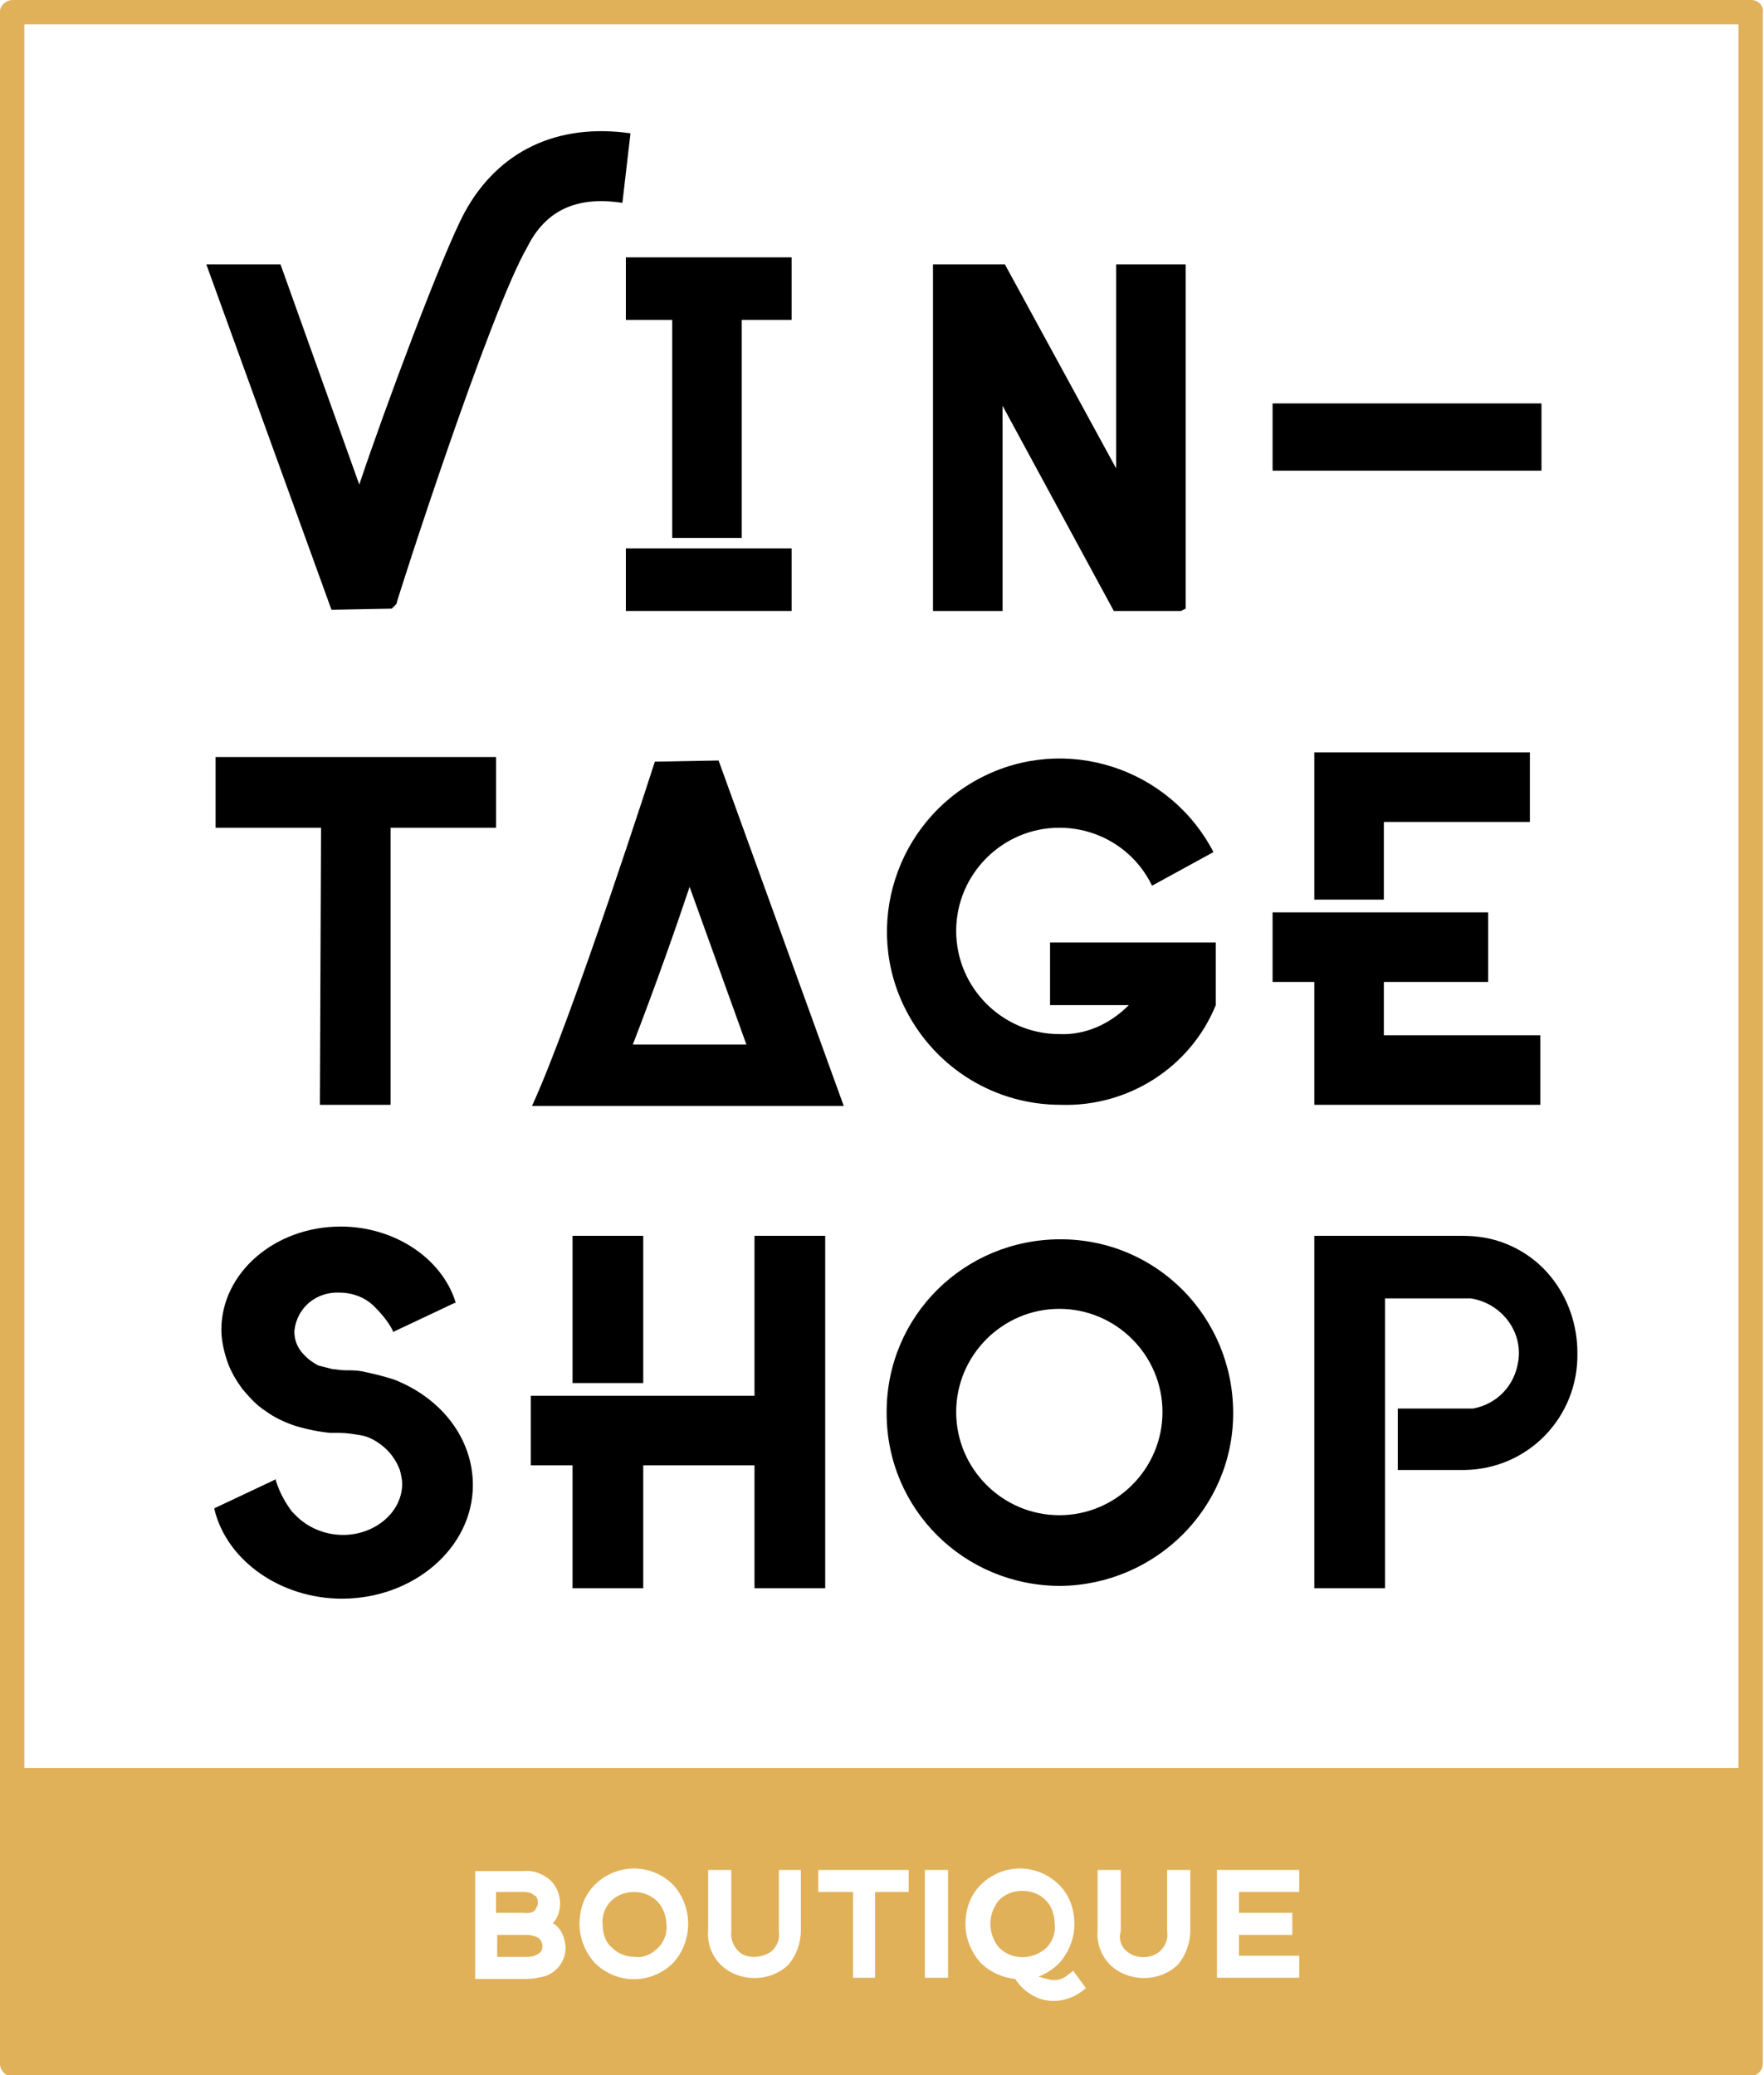 <?xml version="1.0" encoding="utf-8"?>
<!-- Generator: Adobe Illustrator 25.1.0, SVG Export Plug-In . SVG Version: 6.00 Build 0)  -->
<svg version="1.1" id="Слой_1" xmlns="http://www.w3.org/2000/svg" xmlns:xlink="http://www.w3.org/1999/xlink" x="0px" y="0px"
	 viewBox="0 0 152.2 179" style="enable-background:new 0 0 152.2 179;" xml:space="preserve">
<style type="text/css">
	.st0{fill:#E0B159;}
</style>
<path class="st0" d="M151.1,0H1.1C0.5,0,0,0.5,0,1c0,0,0,0,0,0V178c0,0.6,0.5,1.1,1,1.1c0,0,0,0,0,0h150c0.6,0,1.1-0.5,1.1-1.1l0,0
	V1.1C152.2,0.5,151.7,0,151.1,0L151.1,0z M150,2.1v150.4H2.1V2.1H150z M48.6,167c0.1,0.3,0.2,0.7,0.2,1c0,1.2-0.8,2.2-1.9,2.5
	c-0.5,0.1-0.9,0.2-1.4,0.2H41v-9.3h4.2c0.9-0.1,1.8,0.3,2.4,0.9c0.9,1,1,2.6,0.1,3.6C48.1,166.1,48.4,166.5,48.6,167z M50,166
	c0-1.3,0.4-2.5,1.3-3.4c1.9-1.9,4.9-1.9,6.8,0c1.7,1.9,1.7,4.8,0,6.7c-1.9,1.9-4.9,1.9-6.8,0C50.5,168.4,50,167.2,50,166L50,166z
	 M63.7,168.3c0.4,0.4,0.9,0.5,1.4,0.5c0.5,0,1.1-0.2,1.5-0.5c0.5-0.5,0.7-1.1,0.6-1.7v-5.3h1.9v5.2c0,1.1-0.4,2.2-1.1,3
	c-1.6,1.5-4.2,1.5-5.8,0c-0.8-0.8-1.2-1.9-1.1-3v-5.2h2v5.3C63,167.2,63.3,167.9,63.7,168.3L63.7,168.3z M70.6,163.2v-1.9h7.8v1.9
	h-2.9v7.4h-1.9v-7.4H70.6z M79.8,170.6v-9.3h2v9.3H79.8z M90.4,170.7c0.2,0.1,0.4,0.1,0.6,0.1c0.4,0,0.9-0.2,1.2-0.5l0.4-0.3
	l1.1,1.5l-0.4,0.3c-0.7,0.5-1.5,0.8-2.4,0.8c-0.7,0-1.4-0.2-2-0.6c-0.5-0.3-1-0.8-1.3-1.3c-1.1-0.1-2.2-0.6-3-1.4
	c-0.8-0.9-1.3-2.1-1.3-3.3c0-1.3,0.4-2.5,1.3-3.4c1.9-1.9,4.9-1.9,6.8,0c0.9,0.9,1.3,2.1,1.3,3.4c0,1.1-0.4,2.2-1.1,3.1
	c-0.5,0.6-1.2,1.1-2,1.4C90,170.6,90.2,170.7,90.4,170.7L90.4,170.7z M97.2,168.3c0.8,0.7,2.1,0.7,2.9,0c0.5-0.5,0.7-1.1,0.6-1.7
	v-5.3h2v5.2c0,1.1-0.4,2.2-1.1,3c-1.6,1.5-4.2,1.5-5.8,0c-0.8-0.8-1.2-1.9-1.1-3v-5.2h2v5.3C96.5,167.2,96.7,167.9,97.2,168.3
	L97.2,168.3z M111.5,165v1.9h-4.6v1.8h5.2v1.9h-7.1v-9.3h7.1v1.9h-5.2v1.8L111.5,165z"/>
<path class="st0" d="M88.2,163.1c-0.8,0-1.5,0.3-2,0.8c-1,1.2-1,2.9,0,4.1c1.1,1.1,2.9,1.1,4.1,0c0.5-0.5,0.8-1.3,0.7-2
	c0-0.7-0.2-1.5-0.7-2C89.8,163.4,89,163.1,88.2,163.1z"/>
<path class="st0" d="M56.8,168c0.5-0.5,0.8-1.3,0.7-2c0-0.7-0.3-1.5-0.8-2c-0.5-0.5-1.2-0.8-2-0.8c-0.8,0-1.5,0.3-2,0.8
	c-0.5,0.5-0.8,1.3-0.7,2c0,0.7,0.2,1.5,0.8,2c0.5,0.5,1.2,0.8,2,0.8C55.5,168.9,56.2,168.6,56.8,168z"/>
<path class="st0" d="M45.4,166.9h-2.5v1.9h2.6c0.4,0,0.7-0.1,1-0.3c0.2-0.1,0.3-0.4,0.3-0.6c0-0.3-0.1-0.5-0.3-0.7
	C46.2,167,45.8,166.9,45.4,166.9z"/>
<path class="st0" d="M46.3,164.5L46.3,164.5c0.1-0.1,0.1-0.2,0.1-0.4c0-0.1,0-0.3-0.1-0.4c0-0.1-0.1-0.2-0.2-0.2
	c-0.2-0.2-0.5-0.3-0.9-0.3h-2.4v1.8h2.3C46,165.1,46.2,164.8,46.3,164.5z"/>
<path d="M17.8,22.8h6.4l6.8,19c2.1-6.3,7.2-20,9.1-23.5c2.9-5.3,8-7.7,14.3-6.8l-0.7,6c-3.9-0.6-6.6,0.6-8.2,3.8
	C42.2,27,34.2,51.9,34.2,52.1l-0.4,0.4l-5.2,0.1L17.8,22.8z"/>
<path d="M58,27.6H54v-5.4h14.3v5.4H64v18.8H58V27.6z M54,47.3h14.3v5.4H54V47.3z"/>
<path d="M80.5,22.8h6.2l9.6,17.6V22.8h6v29.7l-0.4,0.2h-5.8L86.5,35v17.7h-6L80.5,22.8z"/>
<polygon points="119.4,89.3 119.4,84.7 128.4,84.7 128.4,78.7 109.8,78.7 109.8,84.7 113.4,84.7 113.4,95.3 132.9,95.3 132.9,89.3 
	"/>
<polygon points="119.4,70.9 132,70.9 132,64.9 113.4,64.9 113.4,77.6 119.4,77.6 "/>
<path d="M27.7,71.4h-9.1v-6.1h24.2v6.1h-9.1v23.9h-6.1L27.7,71.4z"/>
<path d="M76.5,121.8c0-8.3,6.7-14.9,15-14.9s14.9,6.7,14.9,15c0,8.2-6.7,14.8-14.9,14.9c-8.3,0-15-6.6-15-14.9
	C76.5,121.9,76.5,121.9,76.5,121.8z M100.3,121.8c0-4.9-4-8.9-8.9-8.9c-4.9,0-8.9,4-8.9,8.9c0,4.9,4,8.9,8.9,8.9c0,0,0,0,0,0
	C96.3,130.7,100.3,126.7,100.3,121.8z"/>
<rect x="109.8" y="34.8" width="23.2" height="5.8"/>
<path d="M34,119c-0.9-0.3-1.8-0.5-2.7-0.7c-0.5-0.1-1-0.1-1.5-0.1s-0.8-0.1-1.1-0.1c-0.4-0.1-0.8-0.2-1.2-0.3
	c-0.6-0.3-1.1-0.7-1.5-1.2c-0.4-0.5-0.6-1.1-0.6-1.7v-0.1c0.2-2,1.9-3.4,3.9-3.3c1.1,0,2.2,0.4,3,1.2c0.6,0.6,1.2,1.3,1.6,2.1v0.1
	l5.3-2.5l0.1,0v-0.1c-1.2-3.8-5.3-6.5-9.9-6.5c-5.7,0-10.3,4-10.3,8.9c0,0.9,0.2,1.8,0.5,2.7c0.3,0.9,0.8,1.7,1.3,2.4
	c0.6,0.7,1.2,1.4,2,1.9c0.8,0.6,1.7,1,2.6,1.3c1,0.3,2,0.5,3,0.6l0.7,0h0.1c0.6,0,1.2,0.1,1.8,0.2c0.7,0.1,1.4,0.5,2,1
	c0.6,0.5,1.1,1.2,1.4,2c0.1,0.4,0.2,0.8,0.2,1.2c0,2.4-2.3,4.4-5.1,4.4c-1.4,0-2.8-0.5-3.9-1.5c-0.1-0.1-0.2-0.2-0.3-0.3l-0.2-0.2
	c-0.6-0.8-1.1-1.7-1.4-2.7v-0.1l-5.3,2.5v0.1c1.1,4.5,5.8,7.7,11,7.7c6.2,0,11.3-4.4,11.3-9.8C40.8,124.1,38.1,120.6,34,119z"/>
<polygon points="55.5,113.9 55.5,112.6 55.5,106.6 49.4,106.6 49.4,119.3 55.5,119.3 "/>
<polygon points="65.1,106.6 65.1,120.4 45.8,120.4 45.8,126.4 49.4,126.4 49.4,137 55.5,137 55.5,131 55.5,128.7 55.5,126.4 
	65.1,126.4 65.1,137 71.2,137 71.2,106.6 "/>
<path d="M90.6,81.3v5.4h6.8c-1.6,1.6-3.7,2.6-6,2.5c-4.9,0-8.9-4-8.9-8.9c0-4.9,4-8.9,8.9-8.9c3.4,0,6.5,1.9,8,5l5.3-2.9
	c-3.8-7.3-12.8-10.2-20.1-6.4s-10.2,12.8-6.4,20.1c2.6,5,7.7,8.1,13.3,8.1c5.8,0.2,11.2-3.2,13.4-8.6v-5.4L90.6,81.3z"/>
<path d="M62,65.6l-5.5,0.1c0,0-7.1,22.1-10.6,29.7h26.9L62,65.6z M54.6,90.1c1.9-4.9,3.8-10.3,4.9-13.6l4.9,13.6H54.6z"/>
<path d="M127.7,106.7c-0.7-0.1-1.3-0.1-2-0.1h-12.3V137h6.1V112h7.4c2.6,0.4,4.5,2.8,4.1,5.4c-0.3,2.1-1.8,3.7-3.9,4.1h-6.5v5.3h5.8
	c5.5-0.1,9.8-4.6,9.7-10.1c0,0,0,0,0,0c0-2.4-0.8-4.8-2.4-6.7C132.2,108.2,130,107,127.7,106.7z"/>
</svg>
